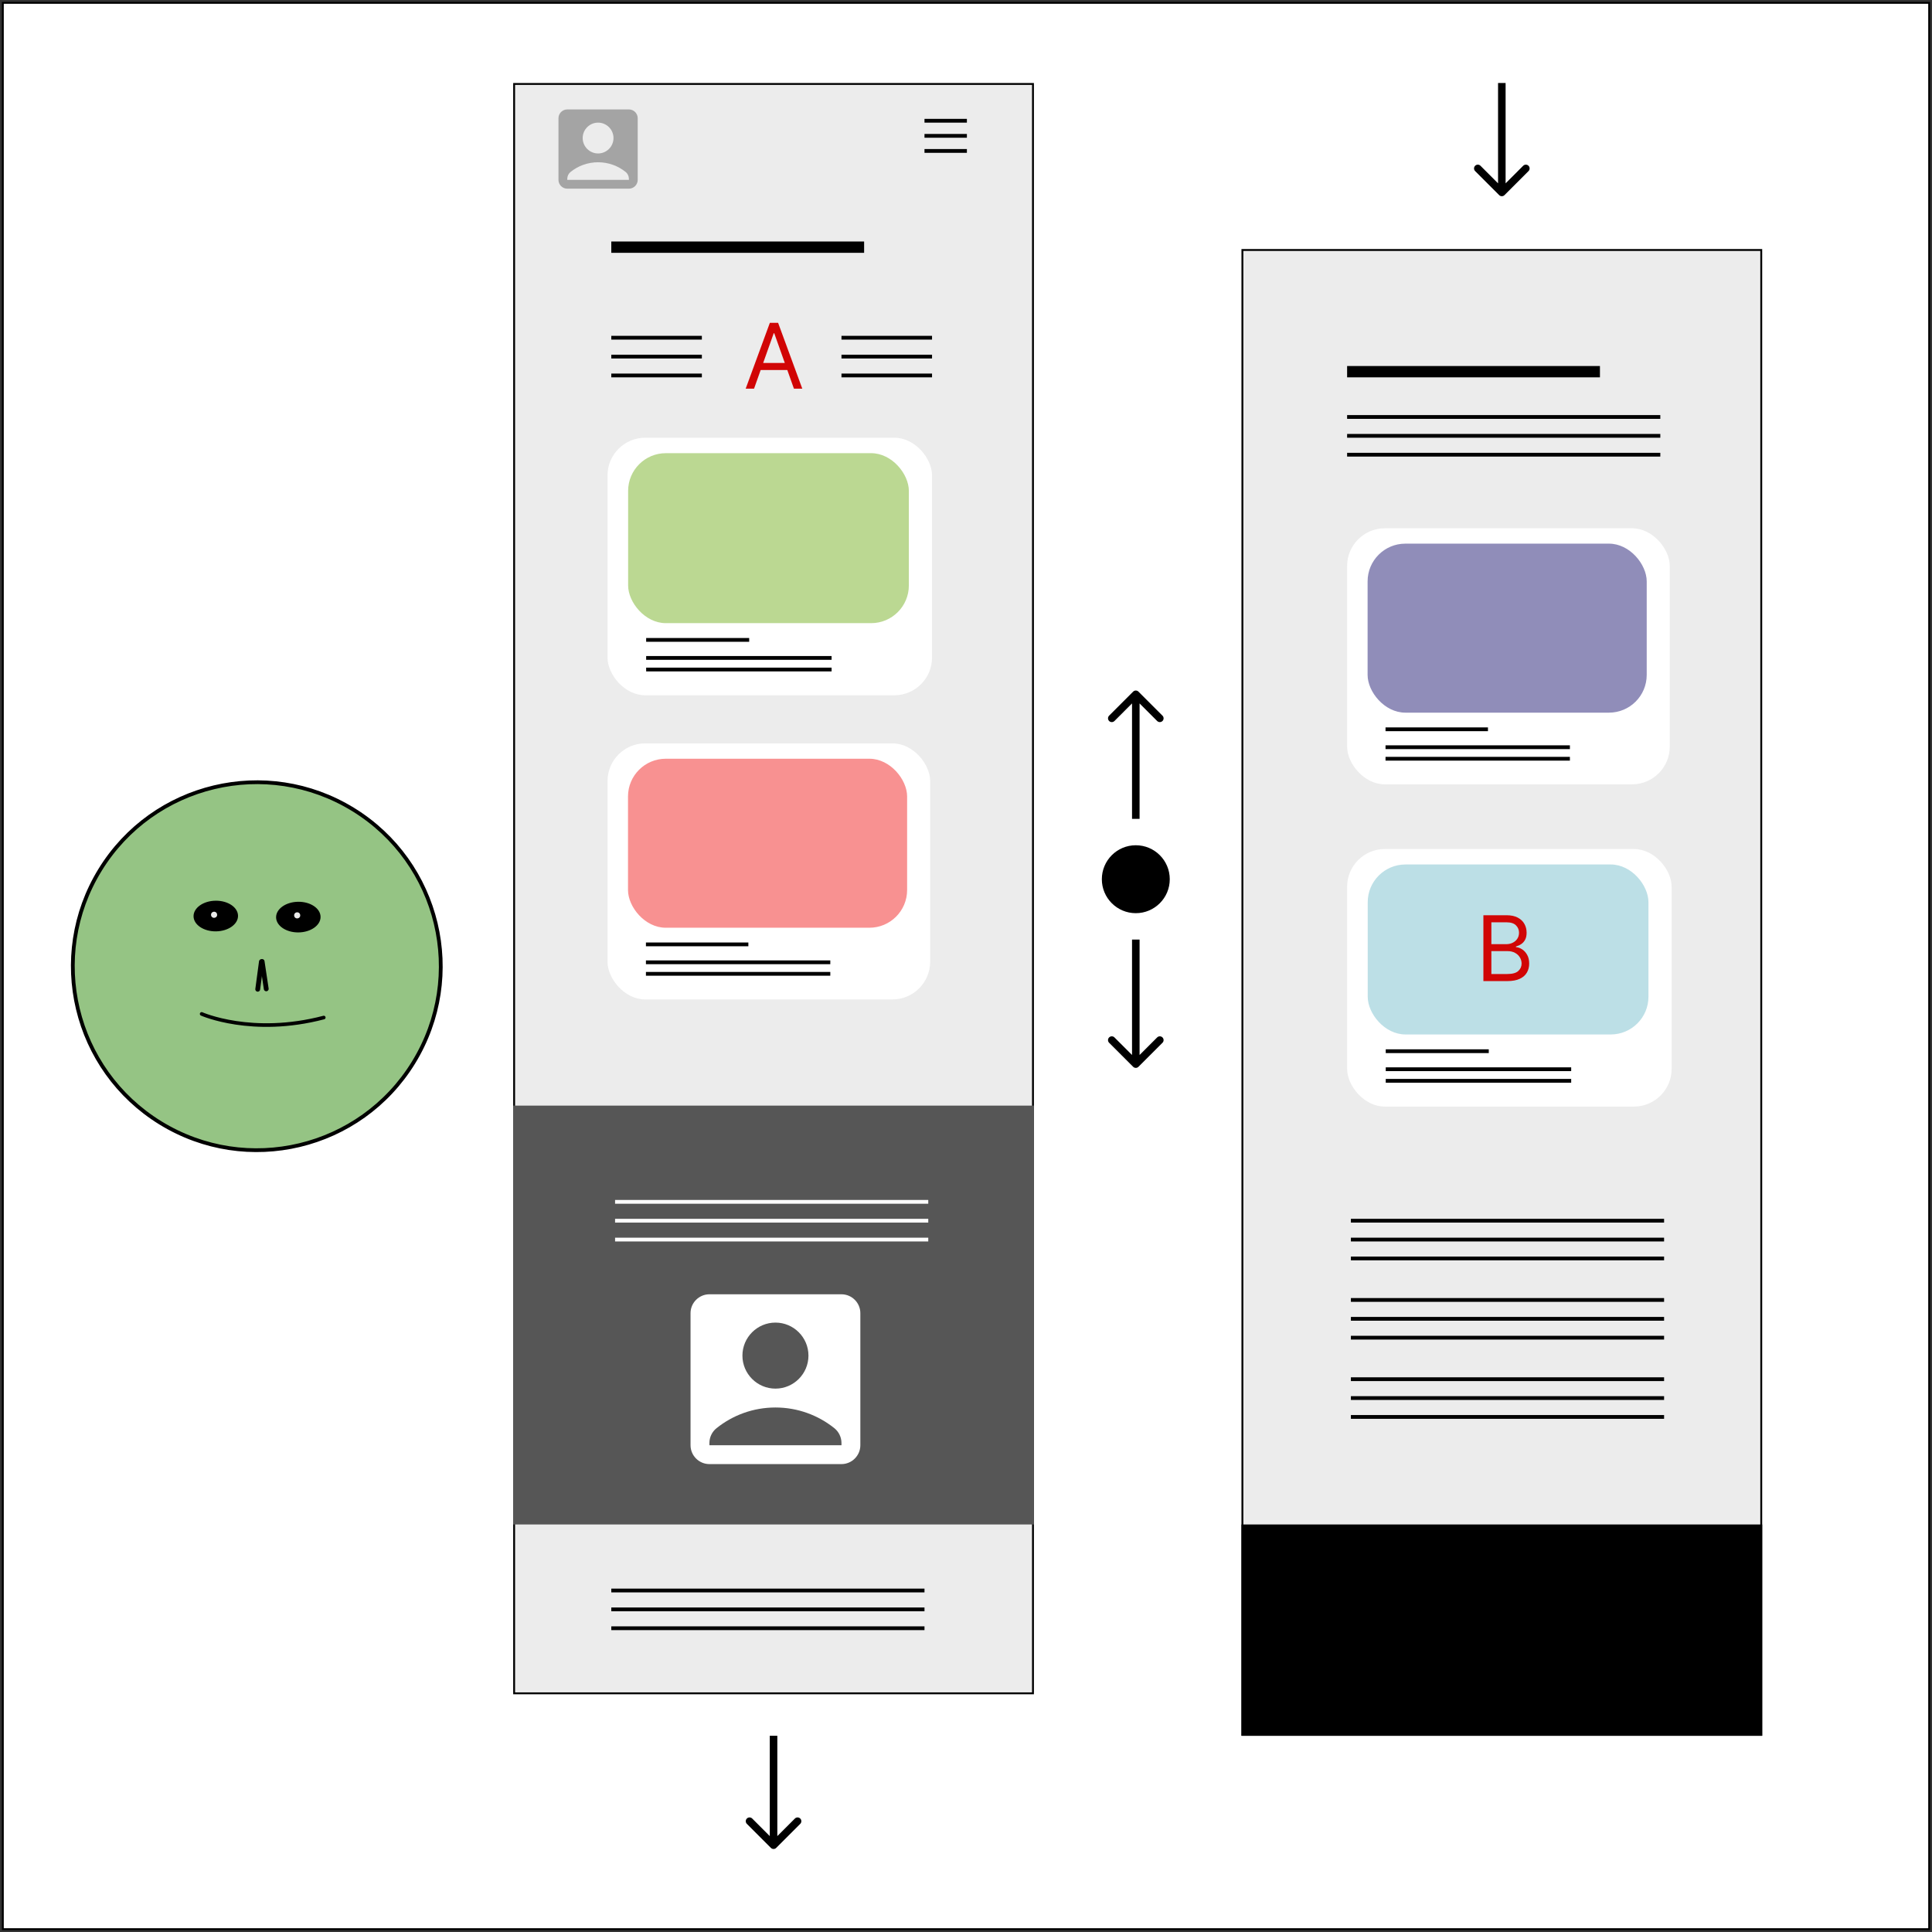 <svg width="512" height="512" viewBox="0 0 512 512" fill="none" xmlns="http://www.w3.org/2000/svg">
<rect x="0" y="0" width="512" height="512" fill="#333333" stroke="none"/>
<rect x="0.75" y="0.75" width="510.5" height="510.5" fill="white" stroke="black" stroke-width="0.5"/>
<rect x="329.25" y="66.25" width="137.5" height="393.5" fill="#ECECEC" stroke="black" stroke-width="0.5"/>
<rect x="357" y="140" width="85.504" height="67.86" rx="10" fill="white"/>
<path d="M367.179 193.27H394.323M367.179 198.02H416.038M367.179 201.074H416.038" stroke="black"/>
<rect x="362.429" y="144.072" width="73.967" height="44.788" rx="10" fill="#908DB9"/>
<rect x="357" y="225" width="86" height="68.254" rx="10" fill="white"/>
<path d="M367.238 278.579H394.54M367.238 283.357H416.381M367.238 286.429H416.381" stroke="black"/>
<rect x="362.46" y="229.095" width="74.397" height="45.048" rx="10" fill="#BCDFE6"/>
<line x1="357" y1="110.5" x2="440" y2="110.5" stroke="black"/>
<line x1="357" y1="115.5" x2="440" y2="115.5" stroke="black"/>
<line x1="357" y1="120.5" x2="440" y2="120.5" stroke="black"/>
<line x1="358" y1="323.5" x2="441" y2="323.5" stroke="black"/>
<line x1="358" y1="328.5" x2="441" y2="328.5" stroke="black"/>
<line x1="358" y1="333.5" x2="441" y2="333.5" stroke="black"/>
<line x1="358" y1="344.5" x2="441" y2="344.5" stroke="black"/>
<line x1="358" y1="349.5" x2="441" y2="349.5" stroke="black"/>
<line x1="358" y1="354.5" x2="441" y2="354.5" stroke="black"/>
<line x1="358" y1="365.5" x2="441" y2="365.5" stroke="black"/>
<line x1="358" y1="370.5" x2="441" y2="370.5" stroke="black"/>
<line x1="358" y1="375.5" x2="441" y2="375.5" stroke="black"/>
<line x1="357" y1="98.5" x2="424" y2="98.5" stroke="black" stroke-width="3"/>
<path d="M397.293 51.707C397.683 52.098 398.317 52.098 398.707 51.707L405.071 45.343C405.462 44.953 405.462 44.319 405.071 43.929C404.681 43.538 404.047 43.538 403.657 43.929L398 49.586L392.343 43.929C391.953 43.538 391.319 43.538 390.929 43.929C390.538 44.319 390.538 44.953 390.929 45.343L397.293 51.707ZM397 22V51H399V22H397Z" fill="black"/>
<rect x="329" y="404" width="138" height="56" fill="black"/>
<path d="M393.114 260V242.545H399.216C400.432 242.545 401.435 242.756 402.224 243.176C403.014 243.591 403.602 244.151 403.989 244.855C404.375 245.554 404.568 246.33 404.568 247.182C404.568 247.932 404.435 248.551 404.168 249.04C403.906 249.528 403.56 249.915 403.128 250.199C402.702 250.483 402.239 250.693 401.739 250.83V251C402.273 251.034 402.81 251.222 403.349 251.562C403.889 251.903 404.341 252.392 404.705 253.028C405.068 253.665 405.25 254.443 405.25 255.364C405.25 256.239 405.051 257.026 404.653 257.724C404.256 258.423 403.628 258.977 402.77 259.386C401.912 259.795 400.795 260 399.42 260H393.114ZM395.227 258.125H399.42C400.801 258.125 401.781 257.858 402.361 257.324C402.946 256.784 403.239 256.131 403.239 255.364C403.239 254.773 403.088 254.227 402.787 253.727C402.486 253.222 402.057 252.818 401.5 252.517C400.943 252.21 400.284 252.057 399.523 252.057H395.227V258.125ZM395.227 250.216H399.148C399.784 250.216 400.358 250.091 400.869 249.841C401.386 249.591 401.795 249.239 402.097 248.784C402.403 248.33 402.557 247.795 402.557 247.182C402.557 246.415 402.29 245.764 401.756 245.23C401.222 244.69 400.375 244.42 399.216 244.42H395.227V250.216Z" fill="#D10505"/>
<rect x="136.25" y="22.25" width="137.5" height="426.5" fill="#ECECEC" stroke="black" stroke-width="0.5"/>
<rect x="161" y="197" width="85.504" height="67.86" rx="10" fill="white"/>
<path d="M171.179 250.27H198.323M171.179 255.02H220.038M171.179 258.074H220.038" stroke="black"/>
<rect x="166.429" y="201.072" width="73.967" height="44.788" rx="10" fill="#F89191"/>
<rect x="161" y="116" width="86" height="68.254" rx="10" fill="white"/>
<path d="M171.238 169.579H198.54M171.238 174.357H220.381M171.238 177.429H220.381" stroke="black"/>
<rect x="166.46" y="120.095" width="74.397" height="45.048" rx="10" fill="#BBD892"/>
<path d="M245 32H256.237M245 36H250.619H256.237M245 40H256.237" stroke="black"/>
<line x1="162" y1="89.5" x2="186" y2="89.5" stroke="black"/>
<line x1="162" y1="94.5" x2="186" y2="94.5" stroke="black"/>
<line x1="162" y1="99.5" x2="186" y2="99.5" stroke="black"/>
<line x1="223" y1="89.5" x2="247" y2="89.5" stroke="black"/>
<line x1="223" y1="94.5" x2="247" y2="94.5" stroke="black"/>
<line x1="223" y1="99.5" x2="247" y2="99.5" stroke="black"/>
<path d="M166.667 29H150.333C149.05 29 148 30.05 148 31.333V47.667C148 48.95 149.05 50 150.333 50H166.667C167.95 50 169 48.95 169 47.667V31.333C169 30.05 167.95 29 166.667 29ZM158.5 32.5C160.752 32.5 162.583 34.332 162.583 36.583C162.583 38.835 160.752 40.667 158.5 40.667C156.248 40.667 154.417 38.835 154.417 36.583C154.417 34.332 156.248 32.5 158.5 32.5ZM166.667 47.667H150.333V47.398C150.333 46.675 150.66 45.998 151.22 45.555C153.215 43.957 155.747 43 158.5 43C161.253 43 163.785 43.957 165.78 45.555C166.34 45.998 166.667 46.687 166.667 47.398V47.667Z" fill="#A4A4A4"/>
<line x1="162" y1="65.5" x2="229" y2="65.5" stroke="black" stroke-width="3"/>
<path d="M204.293 489.707C204.683 490.098 205.317 490.098 205.707 489.707L212.071 483.343C212.462 482.953 212.462 482.319 212.071 481.929C211.681 481.538 211.047 481.538 210.657 481.929L205 487.586L199.343 481.929C198.953 481.538 198.319 481.538 197.929 481.929C197.538 482.319 197.538 482.953 197.929 483.343L204.293 489.707ZM204 460V489H206V460H204Z" fill="black"/>
<rect x="136" y="293" width="138" height="111" fill="#565656"/>
<path d="M223 343H188C185.25 343 183 345.25 183 348V383C183 385.75 185.25 388 188 388H223C225.75 388 228 385.75 228 383V348C228 345.25 225.75 343 223 343ZM205.5 350.5C210.325 350.5 214.25 354.425 214.25 359.25C214.25 364.075 210.325 368 205.5 368C200.675 368 196.75 364.075 196.75 359.25C196.75 354.425 200.675 350.5 205.5 350.5ZM223 383H188V382.425C188 380.875 188.7 379.425 189.9 378.475C194.175 375.05 199.6 373 205.5 373C211.4 373 216.825 375.05 221.1 378.475C222.3 379.425 223 380.9 223 382.425V383Z" fill="white"/>
<line x1="163" y1="318.5" x2="246" y2="318.5" stroke="white"/>
<line x1="163" y1="323.5" x2="246" y2="323.5" stroke="white"/>
<line x1="163" y1="328.5" x2="246" y2="328.5" stroke="white"/>
<line x1="162" y1="421.5" x2="245" y2="421.5" stroke="black"/>
<line x1="162" y1="426.5" x2="245" y2="426.5" stroke="black"/>
<line x1="162" y1="431.5" x2="245" y2="431.5" stroke="black"/>
<path d="M199.83 103H197.614L204.023 85.546H206.205L212.614 103H210.398L205.182 88.307H205.045L199.83 103ZM200.648 96.182H209.58V98.057H200.648V96.182Z" fill="#D10505"/>
<circle cx="301" cy="233" r="9" fill="black"/>
<path d="M301.707 183.293C301.317 182.902 300.683 182.902 300.293 183.293L293.929 189.657C293.538 190.047 293.538 190.681 293.929 191.071C294.319 191.462 294.953 191.462 295.343 191.071L301 185.414L306.657 191.071C307.047 191.462 307.681 191.462 308.071 191.071C308.462 190.681 308.462 190.047 308.071 189.657L301.707 183.293ZM302 217V184H300V217H302Z" fill="black"/>
<path d="M300.293 282.707C300.683 283.098 301.317 283.098 301.707 282.707L308.071 276.343C308.462 275.953 308.462 275.319 308.071 274.929C307.681 274.538 307.047 274.538 306.657 274.929L301 280.586L295.343 274.929C294.953 274.538 294.319 274.538 293.929 274.929C293.538 275.319 293.538 275.953 293.929 276.343L300.293 282.707ZM300 249V282H302V249H300Z" fill="black"/>
<path d="M42.541 297.595C65.483 311.686 95.504 304.51 109.595 281.568C123.686 258.626 116.51 228.604 93.568 214.514C70.626 200.423 40.604 207.598 26.514 230.541C12.423 253.483 19.598 283.504 42.541 297.595Z" fill="#95C484" stroke="black" stroke-miterlimit="1.5" stroke-linecap="round" stroke-linejoin="round"/>
<path d="M53.442 268.698C53.442 268.698 66.78 274.654 85.804 269.658" stroke="black" stroke-width="0.958" stroke-miterlimit="1.5" stroke-linecap="round" stroke-linejoin="round"/>
<path d="M69.467 254.805L70.557 262.054" stroke="black" stroke-width="1.282" stroke-miterlimit="1.5" stroke-linecap="round" stroke-linejoin="round"/>
<path d="M69.279 254.844L68.299 262.158" stroke="black" stroke-width="1.282" stroke-miterlimit="1.5" stroke-linecap="round" stroke-linejoin="round"/>
<path d="M57.236 246.82C60.491 246.78 63.107 244.93 63.08 242.687C63.053 240.444 60.392 238.658 57.138 238.698C53.883 238.737 51.267 240.587 51.294 242.83C51.321 245.073 53.982 246.859 57.236 246.82Z" fill="black"/>
<path d="M79.109 247.101C82.364 247.062 84.98 245.212 84.953 242.969C84.925 240.726 82.265 238.94 79.011 238.979C75.756 239.019 73.14 240.869 73.167 243.112C73.194 245.354 75.855 247.141 79.109 247.101Z" fill="black"/>
<path d="M56.308 243.12C56.692 243.356 57.194 243.236 57.43 242.852C57.666 242.469 57.545 241.967 57.162 241.731C56.778 241.495 56.276 241.615 56.04 241.999C55.805 242.383 55.925 242.885 56.308 243.12Z" fill="#EBEBEB"/>
<path d="M78.331 243.274C78.714 243.509 79.216 243.389 79.452 243.006C79.688 242.622 79.568 242.12 79.184 241.884C78.8 241.649 78.298 241.769 78.062 242.152C77.827 242.536 77.947 243.038 78.331 243.274Z" fill="#EBEBEB"/>
</svg>

